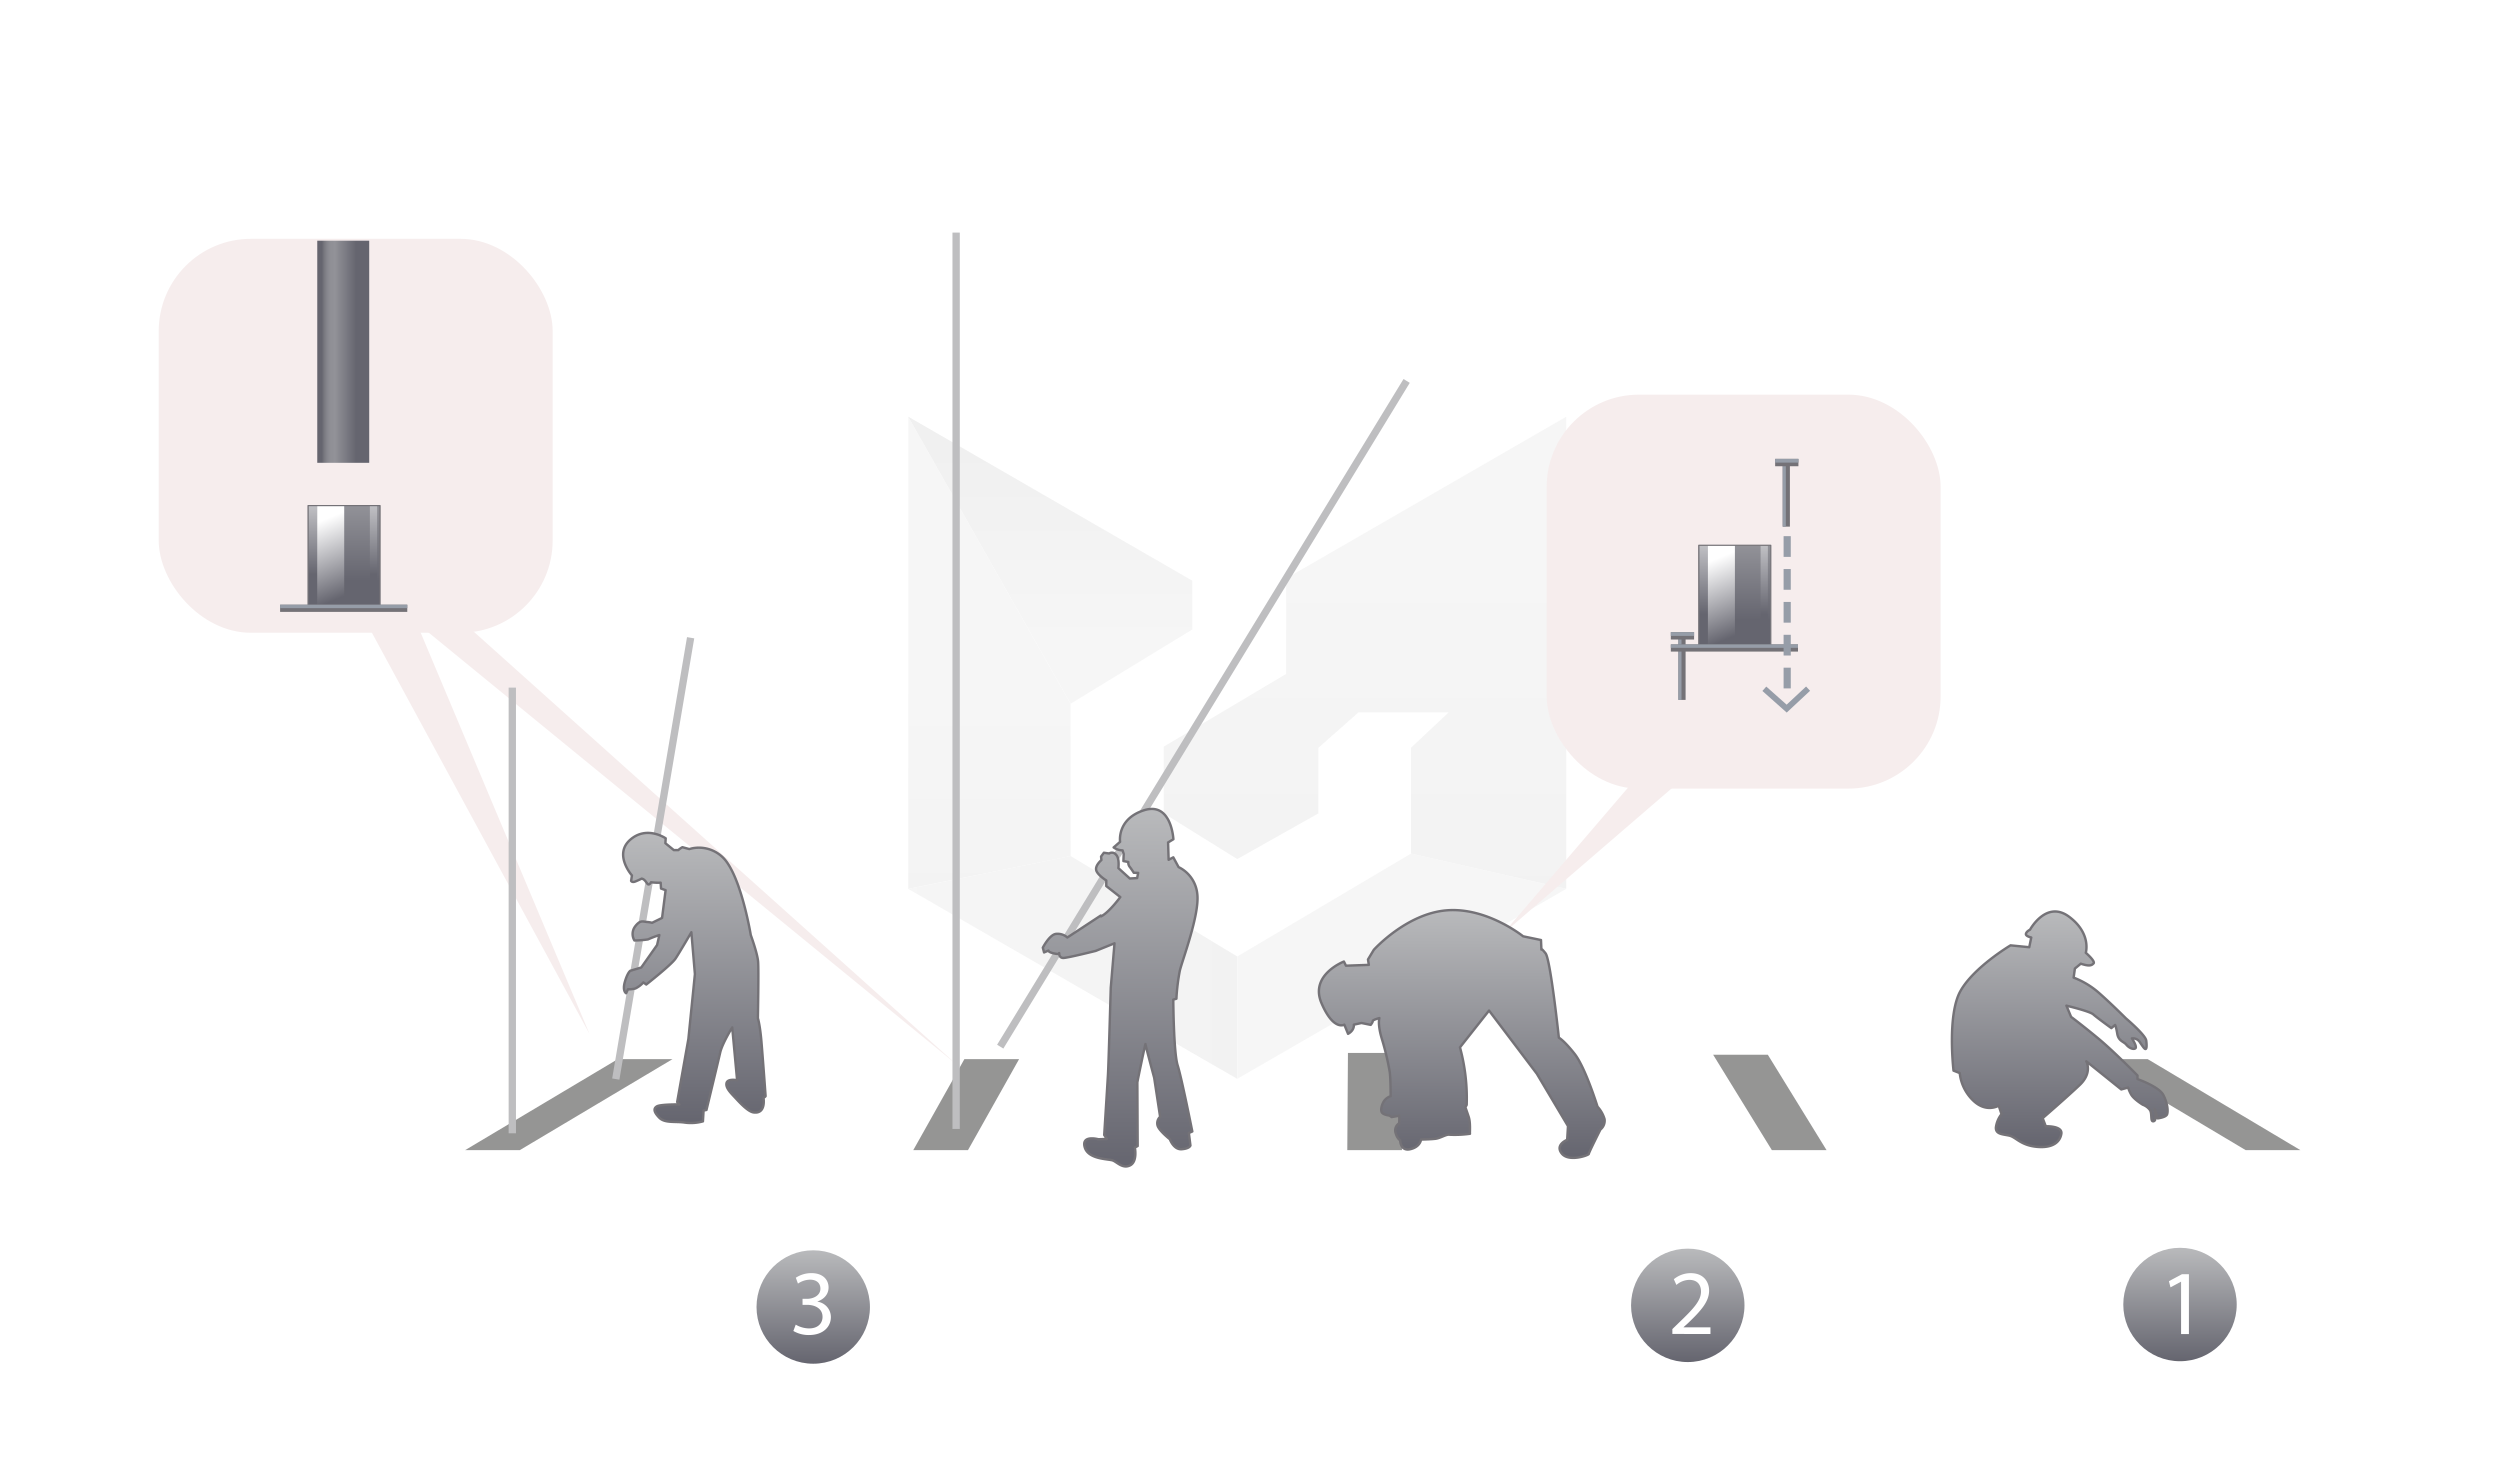 <svg xmlns="http://www.w3.org/2000/svg" xmlns:xlink="http://www.w3.org/1999/xlink" viewBox="0 0 1024 600"><defs><style>.a{fill:url(#a);filter:url(#r);}.b{opacity:0.15;}.c{fill:url(#b);}.d{fill:url(#c);}.e{fill:url(#d);}.f{fill:#c4c4c4;}.g{fill:url(#e);}.h{fill:url(#f);}.i{fill:url(#g);}.j{fill:url(#h);}.k{fill:#f6eded;}.l{fill:url(#i);}.m{fill:url(#j);}.n{fill:url(#k);}.o{fill:url(#l);}.aa,.p,.s{fill:none;}.ab,.ac,.ad,.ae,.p{stroke:#747277;stroke-linecap:round;stroke-linejoin:round;}.p{stroke-width:0.5px;}.q{fill:#747277;}.r{fill:#969da8;}.s{stroke:#969da8;stroke-width:2.4px;}.aa,.s{stroke-miterlimit:10;}.t{fill:url(#m);}.u{fill:url(#n);}.v{fill:url(#o);}.w{fill:url(#p);}.x{mask:url(#q);}.y{fill:url(#s);}.z{fill:#959594;}.aa{stroke:#bebec0;stroke-width:3px;}.ab{fill:url(#t);}.ac{fill:url(#u);}.ad{fill:url(#v);}.ae{fill:url(#w);}.af{fill:#fff;}</style><linearGradient id="a" x1="140.8" y1="99.35" x2="140.8" y2="190.25" gradientUnits="userSpaceOnUse"><stop offset="0"/><stop offset="0.09" stop-color="#252525"/><stop offset="0.61" stop-color="#fff"/></linearGradient><linearGradient id="b" x1="405.26" y1="471.67" x2="405.26" y2="277.81" gradientUnits="userSpaceOnUse"><stop offset="0" stop-color="#979797"/><stop offset="1" stop-color="#c4c4c4"/></linearGradient><linearGradient id="c" x1="430.18" y1="176.87" x2="430.18" y2="265.87" xlink:href="#b"/><linearGradient id="d" x1="620.08" y1="396.26" x2="348.41" y2="396.26" xlink:href="#b"/><linearGradient id="e" x1="559.1" y1="473.17" x2="559.1" y2="221.75" xlink:href="#b"/><linearGradient id="f" x1="892.93" y1="511.1" x2="892.93" y2="557.56" gradientUnits="userSpaceOnUse"><stop offset="0" stop-color="#b9babc"/><stop offset="1" stop-color="#65656f"/></linearGradient><linearGradient id="g" x1="691.31" y1="511.44" x2="691.31" y2="557.9" xlink:href="#f"/><linearGradient id="h" x1="333.1" y1="512.12" x2="333.1" y2="558.58" xlink:href="#f"/><linearGradient id="i" x1="710.56" y1="223.35" x2="710.56" y2="264.2" gradientUnits="userSpaceOnUse"><stop offset="0" stop-color="#929298"/><stop offset="0.75" stop-color="#65656f"/></linearGradient><linearGradient id="j" x1="697.82" y1="204.2" x2="697.82" y2="251.52" gradientUnits="userSpaceOnUse"><stop offset="0" stop-color="#fff"/><stop offset="1" stop-color="#65656f"/></linearGradient><linearGradient id="k" x1="695.91" y1="221.42" x2="711.74" y2="259.97" gradientUnits="userSpaceOnUse"><stop offset="0.23" stop-color="#fff"/><stop offset="1" stop-color="#65656f"/></linearGradient><linearGradient id="l" x1="722.63" y1="204.2" x2="722.63" y2="251.52" xlink:href="#j"/><linearGradient id="m" x1="140.93" y1="207.1" x2="140.93" y2="247.95" xlink:href="#i"/><linearGradient id="n" x1="128.18" y1="187.95" x2="128.18" y2="235.27" xlink:href="#j"/><linearGradient id="o" x1="126.28" y1="205.16" x2="142.11" y2="243.71" xlink:href="#k"/><linearGradient id="p" x1="152.99" y1="187.95" x2="152.99" y2="235.27" xlink:href="#j"/><filter id="r" x="127.65" y="96.03" width="26.3" height="95.23" filterUnits="userSpaceOnUse" color-interpolation-filters="sRGB"><feFlood flood-color="#fff" result="bg"/><feBlend in="SourceGraphic" in2="bg"/></filter><mask id="q" x="127.65" y="96.03" width="26.3" height="95.23" maskUnits="userSpaceOnUse"><rect class="a" x="127.65" y="96.03" width="26.3" height="95.23"/></mask><linearGradient id="s" x1="129.95" y1="144.07" x2="151.22" y2="144.07" gradientUnits="userSpaceOnUse"><stop offset="0.09" stop-color="#65656f"/><stop offset="0.13" stop-color="#76767e"/><stop offset="0.19" stop-color="#86868d"/><stop offset="0.25" stop-color="#8f8f95"/><stop offset="0.34" stop-color="#929298"/><stop offset="0.75" stop-color="#65656f"/></linearGradient><linearGradient id="t" x1="458.78" y1="331.41" x2="458.78" y2="477.79" xlink:href="#f"/><linearGradient id="u" x1="598.74" y1="372.77" x2="598.74" y2="474.22" xlink:href="#f"/><linearGradient id="v" x1="843.67" y1="373.37" x2="843.67" y2="469.79" xlink:href="#f"/><linearGradient id="w" x1="284.4" y1="341.17" x2="284.4" y2="460.04" xlink:href="#f"/></defs><g class="b"><polygon class="c" points="438.51 288.27 372.01 170.67 372.01 364.09 438.51 350.62 438.51 288.27"/><polygon class="d" points="488.35 257.84 488.35 237.85 372.01 170.67 438.51 288.27 488.35 257.84"/><polygon class="e" points="438.51 350.62 372.01 364.09 506.77 441.9 506.77 391.77 438.51 350.62"/><polygon class="f" points="506.77 391.77 506.77 441.9 641.53 364.09 577.93 349.62 506.77 391.77"/><polygon class="g" points="526.8 236.92 526.8 276.05 476.67 305.82 476.67 333.16 506.77 351.87 540.02 333.16 540.02 306.29 556.48 291.76 593.39 291.76 577.93 306.29 577.93 349.62 641.53 364.09 641.53 170.67 526.8 236.92"/></g><circle class="h" cx="892.93" cy="534.33" r="23.23"/><circle class="i" cx="691.31" cy="534.67" r="23.23"/><circle class="j" cx="333.1" cy="535.35" r="23.23"/><rect class="k" x="633.52" y="161.65" width="161.36" height="161.36" rx="37.79"/><polygon class="k" points="670.29 318.58 615.48 382.58 691.73 316.88 670.29 318.58"/><rect class="l" x="695.82" y="223.35" width="29.49" height="40.85"/><rect class="m" x="695.99" y="223.35" width="3.66" height="40.85"/><rect class="n" x="699.56" y="223.35" width="11.06" height="40.85"/><rect class="o" x="721.14" y="223.35" width="2.98" height="40.85"/><rect class="p" x="695.82" y="223.35" width="29.49" height="40.85"/><rect class="q" x="675.91" y="272.19" width="26.06" height="2.94" transform="translate(962.61 -415.29) rotate(90)"/><rect class="r" x="675.08" y="273.03" width="26.06" height="1.27" transform="translate(961.77 -414.45) rotate(90)"/><rect class="q" x="684.37" y="263.95" width="52.09" height="2.94"/><rect class="r" x="727.79" y="276.26" width="8.49" height="2.94" transform="translate(1009.76 -454.31) rotate(90)"/><rect class="r" x="727.79" y="249.32" width="8.49" height="2.94" transform="translate(982.82 -481.24) rotate(90)"/><rect class="r" x="727.79" y="235.85" width="8.49" height="2.94" transform="translate(969.35 -494.71) rotate(90)"/><rect class="r" x="727.79" y="222.38" width="8.49" height="2.94" transform="translate(955.88 -508.18) rotate(90)"/><rect class="q" x="684.37" y="258.93" width="9.53" height="3.02"/><rect class="r" x="684.37" y="263.95" width="52.09" height="1.4"/><rect class="r" x="684.37" y="258.93" width="9.53" height="1.53"/><rect class="q" x="718.64" y="201.21" width="26.06" height="2.94" transform="translate(934.35 -528.99) rotate(90)"/><rect class="r" x="717.8" y="202.05" width="26.06" height="1.27" transform="translate(933.52 -528.15) rotate(90)"/><rect class="q" x="727.1" y="187.95" width="9.53" height="3.02"/><rect class="r" x="727.1" y="187.95" width="9.53" height="1.53"/><polyline class="s" points="722.67 282.12 731.82 290.25 740.59 282.07"/><rect class="r" x="727.79" y="262.79" width="8.49" height="2.94" transform="translate(996.29 -467.78) rotate(90)"/><rect class="k" x="65.01" y="97.82" width="161.36" height="161.36" rx="37.79" transform="translate(291.38 357) rotate(180)"/><polygon class="k" points="189.61 254.75 391.65 435.86 168.16 253.05 189.61 254.75"/><polygon class="k" points="170.46 254.75 241.52 423.61 149.01 253.05 170.46 254.75"/><rect class="t" x="126.18" y="207.1" width="29.49" height="40.85"/><rect class="u" x="126.35" y="207.1" width="3.66" height="40.85"/><rect class="v" x="129.93" y="207.1" width="11.06" height="40.85"/><rect class="w" x="151.5" y="207.1" width="2.98" height="40.85"/><rect class="p" x="126.18" y="207.1" width="29.49" height="40.85"/><rect class="q" x="114.73" y="247.69" width="52.09" height="2.94"/><rect class="r" x="114.73" y="247.69" width="52.09" height="1.4"/><g class="x"><rect class="y" x="129.95" y="98.59" width="21.28" height="90.98"/></g><polygon class="z" points="275.46 433.82 253.05 433.82 190.5 471.1 212.9 471.1 275.46 433.82"/><polygon class="z" points="857.29 433.82 879.69 433.82 942.25 471.1 919.84 471.1 857.29 433.82"/><polygon class="z" points="417.42 433.82 395.01 433.82 374.07 471.1 396.48 471.1 417.42 433.82"/><polygon class="z" points="574.52 431.27 552.12 431.27 551.85 471.1 574.25 471.1 574.52 431.27"/><polygon class="z" points="724.11 432.03 701.71 432.03 725.76 471.1 748.16 471.1 724.11 432.03"/><line class="aa" x1="576.16" y1="156.03" x2="409.69" y2="428.71"/><line class="aa" x1="391.63" y1="95.27" x2="391.63" y2="462.41"/><line class="aa" x1="209.84" y1="281.65" x2="209.84" y2="464.2"/><line class="aa" x1="282.88" y1="261.22" x2="252.22" y2="441.99"/><path class="ab" d="M450.88,375,437.18,384a6,6,0,0,0-4.85-1.45c-2.64.6-5.19,5.62-5.19,5.62l.51,1.95,1.79-.76s-.09.68,2.38,1.19,2-.17,2-.17-.09,2,1.7,2,13.28-2.89,13.28-2.89l7.7-3.11-1.53,18.17s-.9,31.32-1.15,35.66-1.54,24.68-1.54,24.68l1.07,1.62-3.45.13s-7-1.92-5.62,3.19,9.71,4.85,11.49,5.49,4.09,3.57,7.15,2,1.92-7.28,1.92-7.28l1.15-.63s-.13-25.66-.13-26.05,3.32-16.21,3.32-15.7,3.57,13.79,3.57,13.79l2.43,16a3.54,3.54,0,0,0-1,3.7c.76,2.17,5,5.49,5,5.49s1.53,4.34,4.85,4.08,3.57-1.53,3.57-1.53l-.64-5.11,1.41-.63s-4.34-21.83-6-27.07-1.79-26.93-1.79-26.93l1.28-.39a82.11,82.11,0,0,1,1.4-11.49c1-4.21,8.17-23.1,7.15-31.4a13.67,13.67,0,0,0-7.66-11l-2.17-4-1.91,1-.22-7.1,2.17-1.32s-.76-15.45-12-11.87-9.83,12.93-9.83,12.93l-2.64,2.3a6.32,6.32,0,0,0,3.66,1.19l.46,1.49-.12,2.9,2,.38a2.89,2.89,0,0,0,.72,2.17c.94,1.28,1.53,2.25,1.53,2.25l1.79.05-.42,2.12-3,.17-4.68-4.25s.55-4.09-1-5.53a2.1,2.1,0,0,0-2.77-.47c-.13,0-2.17-.3-2.17-.3L451,350.84l.13,1.45s-2.6,2.17-2.13,4.12,4.13,4.22,4.13,4.22l0,2.3,5.74,4.51s-4.51,6.21-7.87,7.91"/><path class="ac" d="M572.8,460.31a3.42,3.42,0,0,0-1.15,3.76c.7,2.49,1.85,2.94,1.85,2.94s0,4.66,4.15,3.7,4.4-3.95,4.4-3.95,3.9-.07,5.94-.32,4.4-1.92,5.74-1.66a44.58,44.58,0,0,0,8.37-.39c-.13-.19.31-4.4-.51-6.89s-1.35-3.89-1.35-3.89c0-.19.51-.9.52-1.09A79.08,79.08,0,0,0,598,429l11.91-15.07,19.58,25.88,12.76,21.44-.34,5.62s-5.1,2-2.21,5.62,11.06.68,11.06.17,4.77-10,4.77-10a4.65,4.65,0,0,0,1.7-4.26,12.93,12.93,0,0,0-2.89-5.11s-4.94-16-9.36-21.61-6.47-6.64-6.47-6.64-3.41-32-5.45-34.56-1.7-1.53-1.7-1.53l-.17-3.91-7.32-1.53S609,371.52,592.5,372.88s-29.79,16.17-29.79,16.17L560.33,393l.34,2.21-9.36.34-.85-1.7s-14.13,5.45-9.19,17,9.36,8.85,9.36,8.85l1.53,3.75s2.55-1.2,2.38-3.75l3.13-.68,3.77.77s.83-1,.83-1.54S565,417,565,417s-.83,2.43,1,8.49A112.69,112.69,0,0,1,569.22,439c.39,2.55.39,10,.39,10a5.52,5.52,0,0,0-2.56,1.79c-1,1.34-1.66,3.7-1.08,4.79s3.13,1.34,3.13,1.34l.95.63,3.07-.57a20.93,20.93,0,0,1-.07,3.45"/><path class="ad" d="M854.54,434.71s2.68,4.6-2.68,9.7S836.67,458,836.67,458l1.28,3.32s6.89-.26,6.38,3.06-3.45,6-10.09,5.36-8.55-4-11.23-4.59-5.62-.51-5.49-3.32a11.1,11.1,0,0,1,2.3-5.49l-1.15-3.45s-5,3.06-10.34-2a18.18,18.18,0,0,1-5.62-11.36l-2.55-1s-2.68-22.72,2.81-32.55,20.55-18.76,20.55-18.76l7.66.76L832,384s-2.43-.51-2.17-1.53,1.66-1.66,1.66-1.66,6.63-12.25,15.95-5.36,6.9,14.81,6.9,14.81,4,3.44,3.19,4.34-1.79,1.27-5.24.13l-2.42,2-.51,3.7a34.05,34.05,0,0,1,10.08,6c4.85,4.21,11.37,10.72,11.37,10.72s8,6.77,8.29,9.07.13,3.32-.25,3.44-.9-.63-2.3-2.68a3.42,3.42,0,0,0-3.32-1.66s2.3,3.45,1.41,4.09-2.69-.26-3.71-1.53-3.19-1.41-3.7-4.47-.89-3.58-.89-3.58l-1.53,1.28s-6-4.34-7.41-5.62-11-3.57-11-3.57l1.92,4.6s4.47,3.31,11.1,8.8,16.09,15.2,16.09,15.2V442s8.81,3.06,10.59,6.51,2,6.64,1.54,7.91-3.83,1.66-3.83,1.66l-1.28-3.83s1.15,4.6-.38,5-.51-3.06-1.53-4.59a6.42,6.42,0,0,0-2.94-2.17s-3.83-2.3-4.85-4.34a14.43,14.43,0,0,1-1.15-2.68l-2.81.76Z"/><path class="ae" d="M277.82,348.2a9,9,0,0,1,1.7-1.19l2.81.77a14,14,0,0,1,15.74,5.87c6.13,9.11,9.45,29.36,9.45,29.36s2.72,7.4,3,10.89-.09,23.15-.09,23.15.86,2.64,1.45,9.54,1.7,22.1,1.7,22.36-.85.7-.85.7,1.18,6.72-4.08,6c-2.34-.34-5.79-4.17-7.49-6s-4-4-3.58-6,4.34-1.19,4.34-1.19l-2-21.62s-4.08,6.56-4.93,10.3-5.62,23.49-5.62,23.49l-1.19.26-.26,4.42a18.39,18.39,0,0,1-7.4.51c-3.83-.59-8.17.34-10.47-2s-2.47-3.83-.94-4.68,9.11-.77,9.11-.77l-.85-1,4.59-25.79L284.63,399l-1.45-17.15s-4.77,8.21-6.47,10.77-12,10.64-12,10.64l-1.19-.86a10.62,10.62,0,0,1-3.23,2.47,10.2,10.2,0,0,1-3.07.34l-.76,1.62s-1.62-.85-.51-4.68,2.21-4.51,2.21-4.51l4.51-1.36,6.47-9.19.93-4.09a46.29,46.29,0,0,0-4.68,1.79,40.17,40.17,0,0,1-5.53.42,5.13,5.13,0,0,1,.26-5.7c2.12-2.81,3.23-2,4.85-1.87a12.09,12.09,0,0,1,2.13.34l4.08-2,1.45-11.36-1.87-.68-.15-2.39a23.62,23.62,0,0,1-3.94-.17s-.51,1-1.11.88-1.28-2.17-2.74-2.37c0,0-1.09.56-2.53,1.15s-1.79-.25-1.79-.25l.34-2.21s-7.57-8.52-.77-14.56,14.6-.64,14.6-.64l-.13,2L276,348.2Z"/><path class="af" d="M893.37,525h-.08l-4.26,2.3-.64-2.53,5.36-2.87h2.83v24.53h-3.21Z"/><path class="af" d="M685,546.38v-2l2.6-2.52c6.27-6,9.1-9.14,9.13-12.83,0-2.49-1.2-4.8-4.86-4.8a8.37,8.37,0,0,0-5.21,2.08l-1.06-2.34a10.81,10.81,0,0,1,6.95-2.49c5.28,0,7.5,3.62,7.5,7.13,0,4.53-3.28,8.19-8.45,13.17l-2,1.81v.08h11v2.75Z"/><path class="af" d="M325.93,542.57a11,11,0,0,0,5.44,1.55c4.26,0,5.58-2.72,5.54-4.76,0-3.43-3.13-4.9-6.34-4.9h-1.85V532h1.85c2.42,0,5.47-1.25,5.47-4.15,0-2-1.24-3.7-4.3-3.7a9,9,0,0,0-4.9,1.62l-.87-2.41a11.58,11.58,0,0,1,6.41-1.89c4.83,0,7,2.87,7,5.85,0,2.53-1.51,4.68-4.53,5.77v.08a6.39,6.39,0,0,1,5.48,6.3c0,3.92-3.06,7.36-9,7.36a12.45,12.45,0,0,1-6.37-1.66Z"/></svg>
